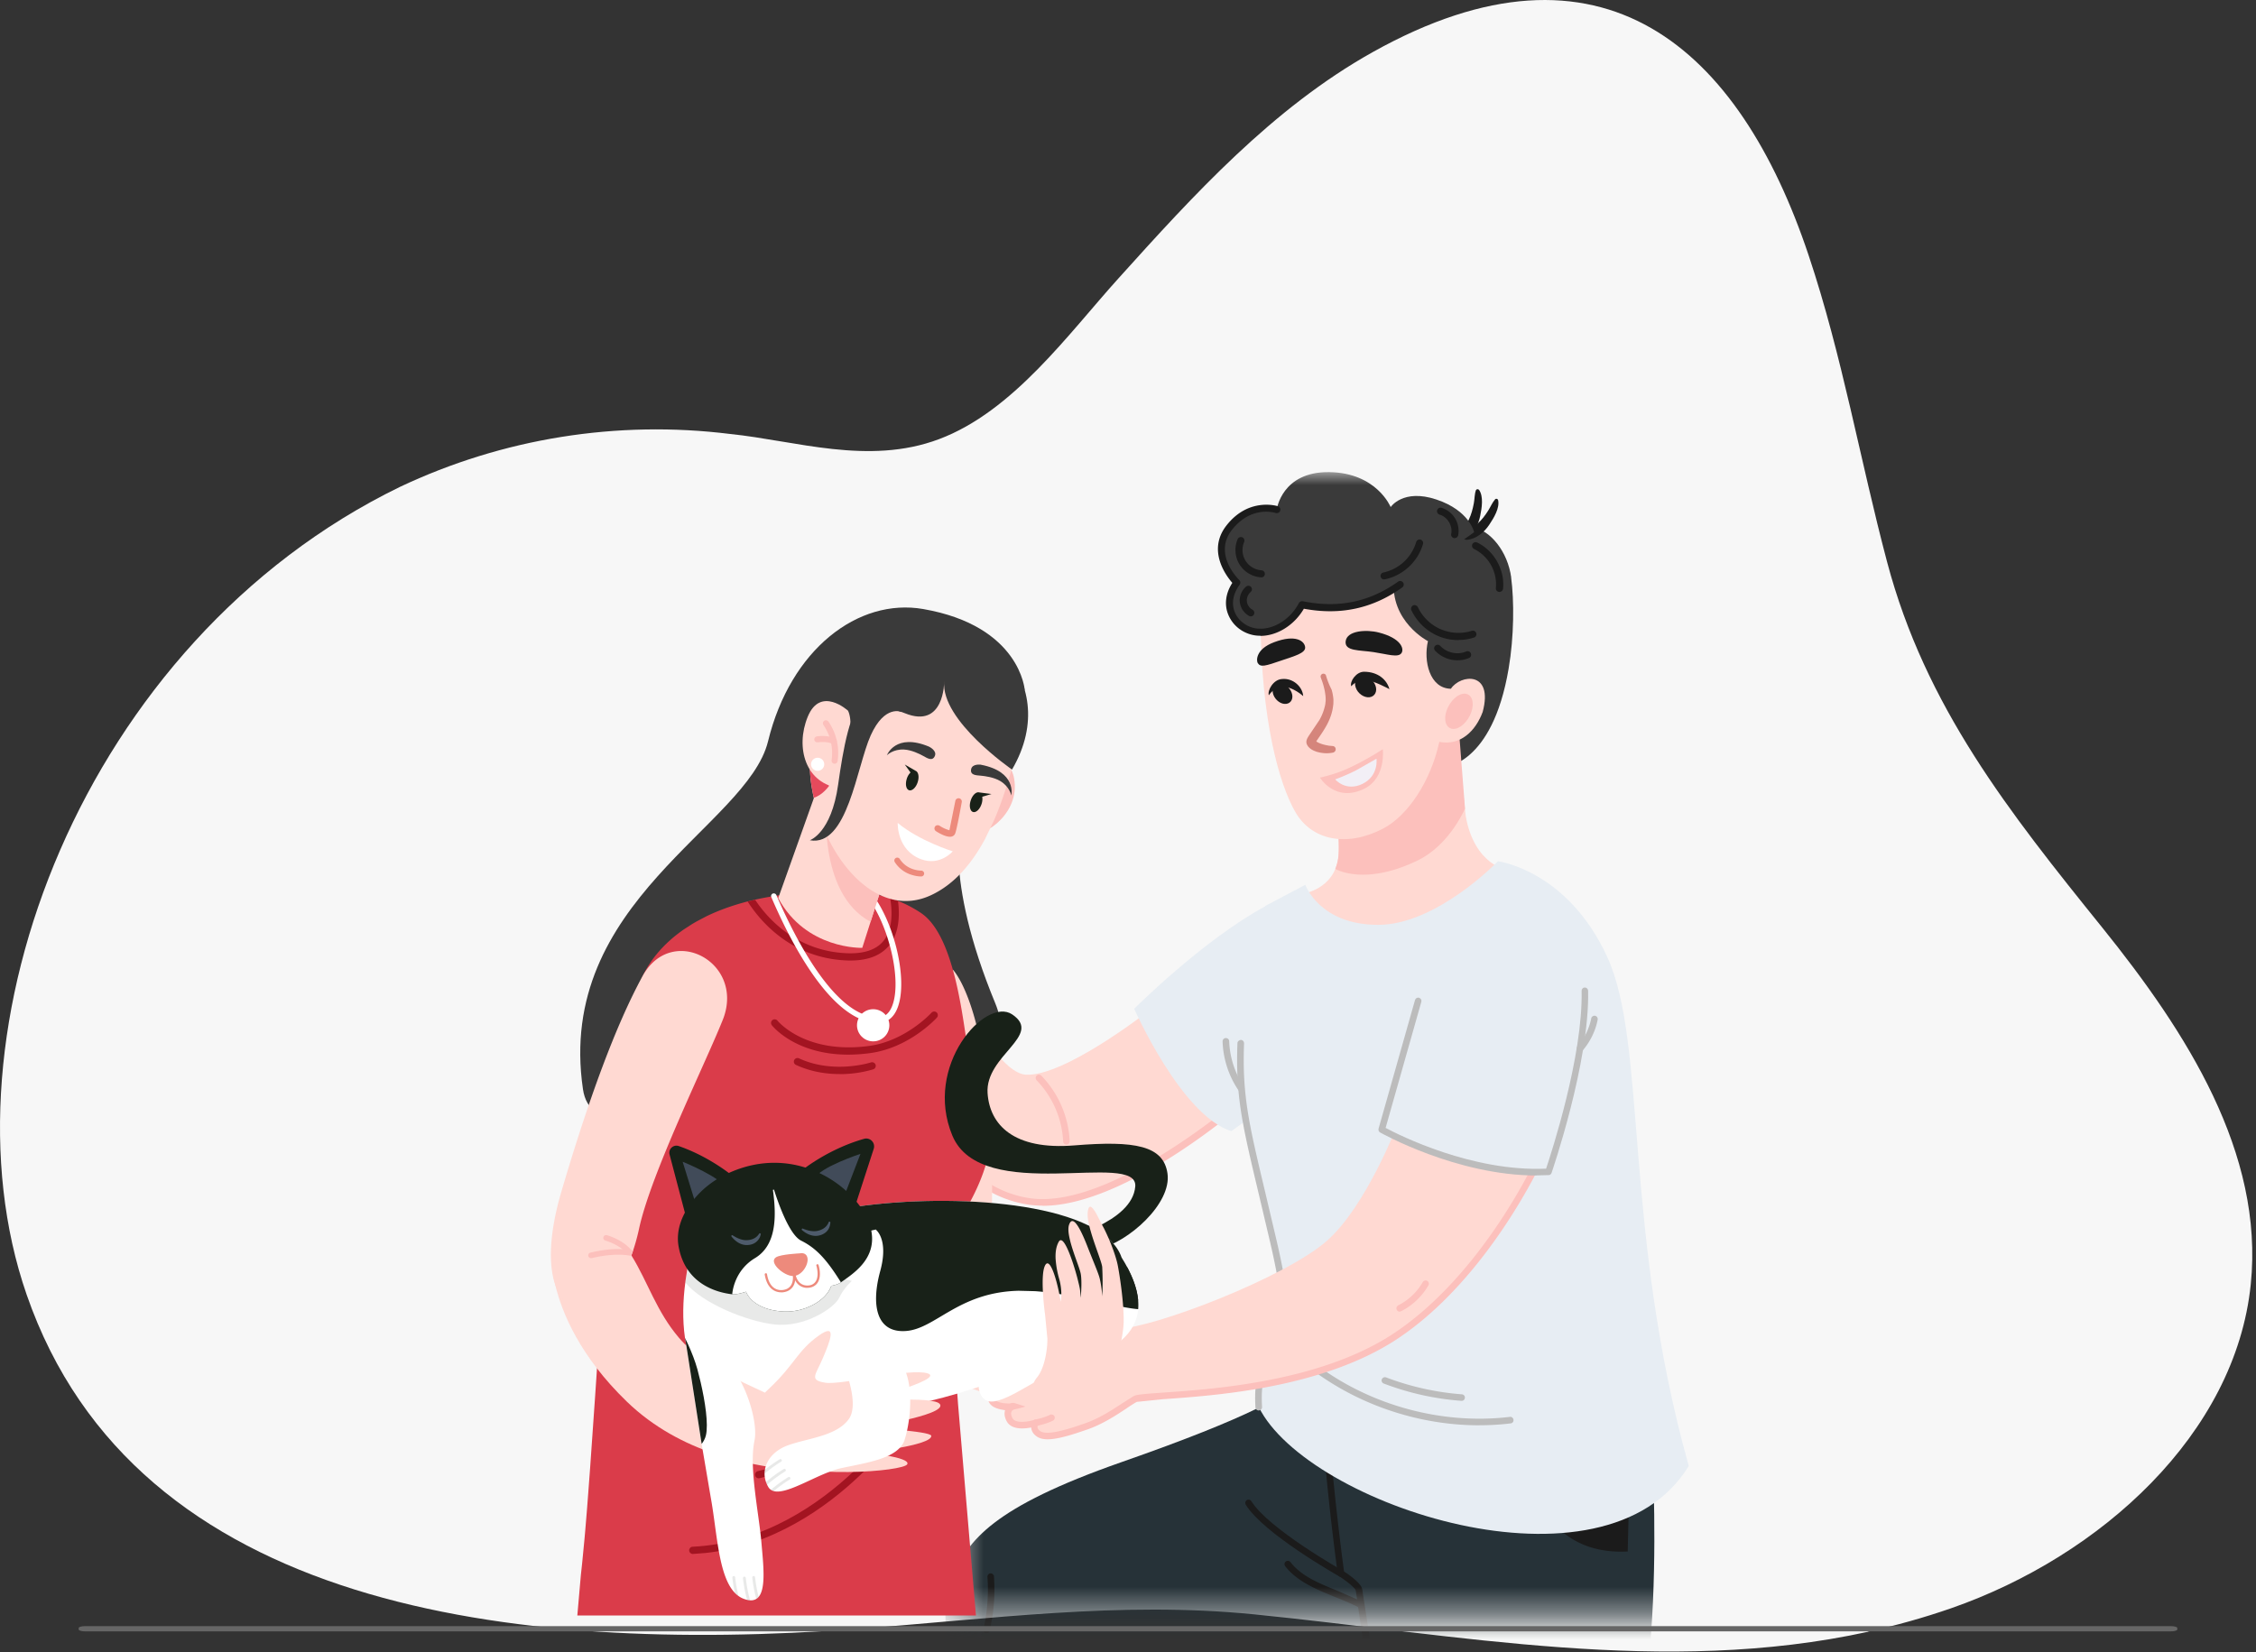 <svg xmlns="http://www.w3.org/2000/svg" width="86" height="63" fill="none" xmlns:v="https://vecta.io/nano"><rect width="100%" height="100%" fill="#333333" stroke="none"/><style><![CDATA[.B{fill:#1b1b1b}.C{fill:#ffd9d2}.D{fill:#fcc0bc}.E{fill:#182118}.F{fill:#3a3a3a}.G{fill:#fff}.H{fill:#ed8a7c}.I{fill:#e7edf3}.J{fill:#bcbcbc}]]></style><path d="M71.216 62.214c-7.746 1.7-15.664.108-23.424-.665-5.108-.507-10.034.183-15.155.56-13.018.955-27.46-.726-31.624-12.755-3.469-10.022 2.14-24.9 14.226-30.787 3.92-1.855 8.287-2.556 12.59-2.021 2.494.254 5.275 1.208 7.961.2 2.834-1.062 4.931-4.012 6.85-6.137 2.852-3.165 5.862-6.481 9.685-8.62 8.772-4.907 13.988-.127 16.618 7.738 1.281 3.823 1.962 7.808 2.994 11.7 1.463 5.515 4.639 9.521 8.214 13.954 3.183 3.953 6.163 8.575 5.649 13.59-.582 5.692-5.709 10.359-11.426 12.349-1.035.359-2.09.655-3.161.888" fill="#f7f7f7"/><mask id="A" maskUnits="userSpaceOnUse" x="36" y="18" width="31" height="44" mask-type="alpha"><path fill="#d9d9d9" d="M36.488 18h29.828v43.595H36.488z"/></mask><g mask="url(#A)"><path d="M49.39 52.695c-.178.419-1.674 1.317-6.627 3.048s-5.85 2.993-6.45 4.369-.418 4.124 2.747 9.924 4.776 7.896 4.776 7.896 2.984.751 4.417-1.672c0 0-1.014-5.085-2.151-7.896l-1.433-3.59s6.718-1.162 9.671-3.586c2.412-1.977-4.954-8.497-4.954-8.497l.004.004z" fill="#263238"/><path d="M44.878 78.161a4.79 4.79 0 0 1-1.07-.111c-.067-.016-.107-.083-.091-.15s.087-.107.154-.091c.028.008 2.878.688 4.255-1.574-.107-.522-1.074-5.199-2.132-7.824l-1.433-3.594c-.012-.036-.012-.075.008-.107a.14.14 0 0 1 .087-.063c.067-.012 6.718-1.186 9.616-3.558.051-.044.134-.036.178.016s.035.135-.016.178c-2.735 2.242-8.546 3.392-9.58 3.586l1.378 3.448c1.125 2.787 2.147 7.864 2.155 7.915a.11.11 0 0 1-.016.087c-.916 1.546-2.451 1.839-3.486 1.839l-.008.004z" class="B"/><path d="M51.118 55.269s1.014 8.607 2.029 13.992 1.764 10.612 4.599 11.122c2.507.451 5.645-1.024 8.656-2.273l6.687-2.693s.896-3.408-.655-4.725c0 0-5.254-.597-10.212.838l.718-9.268c.241-3.171.059-6.642.059-6.642l-11.881-.356v.004z" fill="#263238"/><path d="M58.883 57.542s.718 1.736 3.166 1.613l.059-2.392-3.225.779zm-.162 23.05a5.93 5.93 0 0 1-.995-.083c-2.708-.486-3.564-5.12-4.476-10.027l-.221-1.194c-.458-2.428-.932-5.757-1.315-8.433l-.032-.214c-.016-.083-.312-.336-.632-.542-.032-.02-.051-.051-.055-.091-.367-2.732-.537-4.891-.537-4.91-.004-.067.047-.13.114-.135a.12.12 0 0 1 .134.115c0 .02.17 2.143.529 4.839.233.15.663.463.695.684l.032.214 1.311 8.421.221 1.198c.892 4.82 1.737 9.37 4.275 9.825 2.234.403 5.025-.771 7.725-1.906l.865-.36 6.627-2.669c.106-.463.73-3.38-.632-4.535a.13.13 0 0 1-.016-.178c.043-.056.122-.059.178-.016 1.595 1.352.734 4.709.699 4.851-.012.04-.04.071-.075.083a375.79 375.79 0 0 0-6.683 2.689l-.861.36c-2.352.988-4.772 2.005-6.872 2.005l-.004.008z" class="B"/><path d="M43.658 38.639s-3.087 2.4-4.539 2.337c-1.314-.059-3.225-4.365-3.643-5.859 0 0-.343-.514-.446-1.048-.178-.897-1.046-1.854-1.524-1.676s.446.822.328 1.392c-.087.411-.545.822-.336 1.929l-.47.3s1.279 9.157 6.268 9.805c3.225.419 8.238-4.005 8.238-4.005l-3.88-3.171.004-.004z" class="C"/><path d="M39.751 45.969a3.59 3.59 0 0 1-.466-.028c-5.029-.652-6.28-9.651-6.331-10.031a.13.13 0 0 1 .107-.142.13.13 0 0 1 .142.107c.012.091 1.279 9.188 6.114 9.817 3.126.403 8.092-3.934 8.139-3.977s.13-.04.178.012.039.131-.012.178c-.197.174-4.646 4.069-7.871 4.069v-.004z" class="D"/><path d="M48.253 34.543c-2.388 1.285-5.017 3.918-5.017 3.918s1.792 4.069 3.703 4.666l2.329-1.676-1.014-6.907z" class="I"/><path d="M57.608 22.017c-.134-.992-.793-1.795-1.468-1.918-.482-.087-.857.166-1.247.494-.434.368-3.9.826-4.074 1.356s1.204 1.325 1.164 1.866c-.051.7 1.737.467 1.749 1.162.008.518.055 1.072.395 1.427.355.368.414 3.116.912 2.847 0 0 1.843-.047 2.471-3.76.209-1.222.213-2.59.095-3.475h.004z" class="F"/><path d="M55.449 26.892l.422 4.199c.324 1.925 1.638 2.103 1.638 2.103s-.395 1.748-3.876 2.349c-1.224.21-3.249-.241-3.959-1.471 0 0 1.168-.158 1.342-1.352.114-.771-.233-3.207-.233-3.207l3.62-2.803 1.05.178-.004.004z" class="C"/><path d="M55.847 30.834l-.28-3.614-.774-.439-.395-.067-3.62 2.803s.347 2.432.233 3.206a1.84 1.84 0 0 1-.11.407c.217.115 1.295.573 3.142-.324.789-.383 1.413-1.147 1.804-1.973z" class="D"/><path d="M55.306 26.26c-.809-.012-1.05-1.06-.872-1.815 0 0-1.461-.755-1.295-2.368-1.358-.834-5.1-.89-5.088 1.475.016 3.95.73 6.369 1.326 7.405.624 1.087 1.958 1.36 3.351.633.916-.478 1.804-1.767 2.139-3.305.805.158 1.386-.415 1.654-1.143.418-1.566-.849-1.435-1.212-.882h-.004z" class="C"/><path d="M56.376 18.669c.186.253.111.704.051.996-.067.34-.249.696-.564.866-.055.028-.15.024-.197-.02-.087-.079-.107-.17-.04-.277.044-.067.142-.107.197-.162.075-.075.126-.166.17-.261.095-.198.15-.407.19-.621.032-.166.024-.34.079-.498.016-.043.083-.055.111-.02l.004-.004z" class="B"/><path d="M57.107 19.06c.075.304-.166.692-.332.941-.189.289-.497.55-.853.581-.063.004-.146-.036-.174-.091-.047-.103-.032-.198.071-.273.067-.047.17-.043.245-.075.095-.04.182-.107.257-.174.166-.146.296-.32.41-.502.091-.142.154-.304.265-.431.032-.036.099-.02.107.024h.004z" class="B"/><path d="M50.546 25.75a3.02 3.02 0 0 0 .217.546c.024.087.047.182.059.289a.79.79 0 0 1 .008.17c0 .055 0 .099-.012.162-.028.249-.111.478-.225.696s-.253.415-.371.585c-.028.04-.055.087-.063.107.008-.02 0-.036-.004-.059.02.047-.012-.024 0 0 .024.032.099.071.162.095.134.055.261.075.347.091l.142.012c.071.008.118.067.111.138-.008.055-.044.095-.095.111 0 0-.063.016-.174.024s-.269 0-.458-.055c-.095-.036-.194-.067-.304-.178a.43.43 0 0 1-.075-.123.26.26 0 0 1-.004-.134c.008-.032.016-.043.024-.067.036-.071.067-.115.099-.162l.367-.546a1.95 1.95 0 0 0 .217-.569c.012-.04.012-.103.02-.15.004-.036 0-.087 0-.131-.004-.087-.02-.174-.032-.253-.032-.158-.071-.289-.103-.38l-.051-.138a.11.11 0 0 1 .063-.138c.047-.02.103 0 .13.043l.004.016z" fill="#d5857c"/><path d="M55.196 26.967c-.174.36-.126.72.107.807s.56-.142.734-.502.126-.72-.106-.807-.561.142-.734.502z" class="D"/><path d="M49.753 24.678c.02.225-.422.34-.872.494-.663.229-.829.277-.936.107-.051-.083-.091-.522.62-.791.833-.316 1.168-.043 1.188.19zm2.613.186c.529.079.939.225 1.062.032.103-.162-.016-.561-.864-.779-.47-.123-1.216-.079-1.267.332-.047.387.529.332 1.07.415z" class="B"/><path d="M47.147 22.207s-1.097-1.056-.292-2.091 1.816-.692 1.816-.692.19-1.447 2.001-1.423 2.341 1.332 2.341 1.332.47-.712 1.741-.289 1.441 1.249 1.441 1.249l-2.818 1.981c-1.034.739-2.25 1.072-3.742.771-.454.866-1.437 1.273-2.132.925-.584-.293-.9-1.024-.359-1.771l.004.008z" class="F"/><path d="M48.047 24.239a1.31 1.31 0 0 1-.6-.138 1.28 1.28 0 0 1-.679-.83c-.059-.245-.067-.617.209-1.048-.249-.285-.959-1.245-.225-2.186.853-1.095 1.954-.739 1.966-.735.071.024.107.099.083.17s-.099.107-.17.087c-.039-.012-.935-.293-1.67.644-.722.925.237 1.87.28 1.91a.14.14 0 0 1 .016.178c-.221.305-.3.621-.229.917.067.277.264.514.537.652.639.32 1.532-.075 1.95-.866.028-.051.087-.079.146-.071 1.362.277 2.55.028 3.635-.747.059-.043.146-.028.19.032s.028.146-.032.19c-1.125.803-2.353 1.071-3.75.811-.375.645-1.038 1.036-1.658 1.036v-.004zm.036-2.226h-.008a1.05 1.05 0 0 1-.825-.494 1.06 1.06 0 0 1-.071-.961c.028-.067.111-.099.178-.071s.099.111.071.178a.78.78 0 0 0 .051.712.79.79 0 0 0 .612.368c.075.004.13.067.126.142s-.063.127-.134.127z" class="B"/><path d="M47.68 23.5c-.02 0-.043-.004-.063-.016a.69.69 0 0 1-.355-.53c-.024-.221.071-.447.241-.589.059-.048.142-.04.19.016s.039.142-.016.19a.42.42 0 0 0-.146.356c.012.131.099.257.213.32.067.036.091.119.055.182a.13.13 0 0 1-.118.071zm5.081-1.408c-.063 0-.118-.044-.13-.107a.13.13 0 0 1 .107-.158 1.67 1.67 0 0 0 1.247-1.158c.02-.071.091-.115.166-.095s.114.095.095.166c-.19.672-.774 1.214-1.457 1.348h-.028v.004zm2.834 2.313c-.272 0-.549-.055-.797-.166a2.01 2.01 0 0 1-.995-.973c-.032-.067 0-.15.063-.182s.15 0 .182.063c.174.368.486.676.861.838a1.71 1.71 0 0 0 1.196.067c.071-.024.146.016.17.087s-.016.146-.087.17c-.189.059-.391.091-.588.091l-.004.004z" class="B"/><path d="M55.567 25.176a1.18 1.18 0 0 1-.861-.368c-.051-.055-.047-.142.008-.19s.142-.047.19.008c.245.265.659.356.987.213.071-.028.15 0 .178.071s0 .15-.071.178a1.09 1.09 0 0 1-.434.087h.004zm1.591-2.605c-.091-.008-.142-.075-.134-.15a1.51 1.51 0 0 0-.833-1.491c-.067-.032-.095-.115-.063-.182s.114-.095.182-.063c.647.308 1.062 1.052.987 1.763-.008.067-.067.119-.134.119l-.004.004zm-1.706-2.056h-.028c-.075-.016-.118-.087-.103-.162.063-.304-.142-.644-.442-.731-.071-.02-.114-.095-.095-.166s.095-.115.166-.095a.92.92 0 0 1 .636 1.048c-.012.063-.071.107-.13.107h-.004z" class="B"/><path d="M49.76 33.736s.537 1.526 2.775 1.526 4.567-2.424 4.567-2.424 2.645.332 4.168 3.649.596 10.434 3.106 19.405c-3.197 5.255-14.554 1.487-16.389-2.242-.178-3.048 1.907-.486.568-6.279-.955-4.128-1.342-5.171-1.255-7.595s.935-5.235.935-5.235l1.524-.806z" class="I"/><path d="M56.388 54.343c-2.388 0-4.804-.838-6.651-2.337-.055-.044-.063-.123-.02-.178s.122-.063.178-.02c2.104 1.712 4.97 2.538 7.662 2.214.067-.012.13.04.138.111s-.039.13-.11.138c-.399.047-.797.071-1.2.071h.004zm-.671-.933h-.008a10.47 10.47 0 0 1-2.961-.66c-.063-.024-.099-.099-.071-.162s.099-.095.162-.071a10.38 10.38 0 0 0 2.889.645c.067.004.122.063.114.134s-.059.115-.126.115zm-7.733.368c-.067 0-.122-.051-.126-.119-.075-1.273.241-1.621.541-1.953.403-.443.817-.898.028-4.306l-.442-1.874c-.628-2.637-.888-3.728-.813-5.753 0-.067.067-.119.13-.123.071 0 .122.059.122.13-.075 1.989.186 3.072.809 5.686l.442 1.878c.817 3.535.379 4.021-.087 4.531-.28.308-.545.601-.478 1.767.004.067-.047.13-.118.135h-.008z" class="J"/><path d="M53.27 42.885s-1.196 3.112-2.688 4.424c-1.595 1.404-6.549 3.301-7.942 3.353-.805.032-.959-.075-1.642-.119-.718-.044-1.701-.178-1.879.091s.387.142 1.074.719c.268.225.213.85-.628 1.182-1.172.463-1.437.269-1.701.494-.387.328.178.656.718.597 0 0-.253.221-.091.51.205.36.987.119.987.119s-.158.233.118.419.924.032 1.851-.301c.774-.273 1.433-.807 1.836-1.032s6.328.028 9.987-2.436c3.462-2.333 5.447-6.761 5.447-6.761l-5.447-1.257v-.004z" class="C"/><path d="M39.94 54.877c-.17 0-.308-.032-.41-.103-.119-.079-.19-.178-.213-.293 0-.02-.008-.04-.008-.055-.276.055-.75.091-.928-.229-.087-.154-.107-.3-.067-.431-.205-.028-.466-.083-.588-.261-.095-.142-.087-.32.024-.53.032-.063.107-.087.17-.055s.087.107.055.17c-.063.122-.075.217-.035.277.095.138.466.154.632.138a.12.12 0 0 1 .13.091c.016.059-.012.119-.067.146 0 0-.063.036-.083.103s0 .138.047.229c.122.225.659.119.837.059.051-.016.107 0 .138.043s.032.103 0 .146c-.024.04-.067.142.087.245.265.178 1.066-.075 1.737-.312.529-.19 1.007-.502 1.389-.755l.426-.269c.114-.063.403-.083 1.109-.134 1.974-.135 6.079-.419 8.866-2.297 3.391-2.285 5.384-6.662 5.404-6.709.028-.063.103-.091.166-.063s.091.103.063.166c-.02.043-2.041 4.487-5.491 6.812-2.846 1.918-6.995 2.202-8.988 2.341l-1.007.103c-.114.063-.256.154-.41.261-.395.261-.884.581-1.441.779-.663.233-1.18.387-1.551.387h.008z" class="D"/><path d="M52.673 43.067s3.134 1.791 6.359 1.613c0 0 3.126-8.758-.987-9.865-3.88-1.044-5.372 8.252-5.372 8.252z" class="I"/><path d="M58.579 44.819c-3.059 0-5.937-1.625-5.968-1.641-.051-.028-.075-.087-.059-.146l1.389-4.903c.02-.067.087-.107.154-.087s.106.087.087.154l-1.362 4.808c.521.277 3.292 1.676 6.118 1.554.197-.589 1.409-4.294 1.354-6.781 0-.071.055-.127.122-.127s.122.055.126.123c.059 2.74-1.382 6.907-1.393 6.947-.016.047-.059.083-.11.083l-.462.012.004.004z" class="J"/><path d="M51.683 26.22c.079.225.316.387.521.364s.312-.225.229-.447-.316-.387-.521-.364-.312.225-.229.447z" class="B"/><path d="M52.966 26.276c-.099-.364-.438-.66-.959-.664-.304-.008-.561.368-.497.553 0 0 .209-.253.525-.241s.932.352.932.352zm-4.425.213c.079.213.296.372.489.348s.288-.213.209-.427-.296-.372-.489-.348-.288.213-.209.427z" class="B"/><path d="M49.678 26.537c-.024-.352-.387-.692-.805-.648-.336.016-.565.439-.505.621 0 0 .186-.308.533-.32.387-.012.778.352.778.352v-.004z" class="B"/><path d="M47.313 41.624c-.039 0-.079-.02-.103-.055a3.52 3.52 0 0 1-.604-1.862c0-.071.051-.127.122-.13.083.008.126.051.13.123a3.3 3.3 0 0 0 .561 1.728c.039.055.024.135-.032.174-.02.016-.047.02-.071.02l-.004.004zm12.924-1.526c-.028 0-.059-.012-.083-.032-.051-.047-.059-.127-.012-.178a2.32 2.32 0 0 0 .517-1.06c.012-.067.083-.111.146-.099s.111.079.099.146c-.083.435-.284.842-.572 1.178-.024.028-.059.044-.095.044z" class="J"/><path d="M38.582 53.75c-.059 0-.111-.044-.122-.103-.012-.067.032-.134.099-.146 0 0 .308-.059.541-.142.063-.024.138.012.162.075s-.008.138-.075.162c-.253.091-.565.15-.58.154h-.024zm.896.625c-.059 0-.111-.039-.122-.099-.016-.067.032-.135.099-.15.107-.02.418-.099.568-.182.059-.036.138-.012.17.047s.012.138-.047.17c-.217.119-.624.206-.639.21h-.024l-.004.004zm13.879-4.365c-.047 0-.091-.024-.111-.071-.032-.063-.004-.138.055-.17.387-.194.722-.51.935-.886.036-.059.111-.083.17-.047s.083.111.047.17c-.241.419-.612.771-1.042.988a.14.14 0 0 1-.055.012v.004z" class="D"/><path d="M51.118 60.12c-.02 0-.043-.004-.063-.016-.118-.067-2.901-1.645-3.568-2.736-.035-.059-.016-.138.044-.174s.138-.016.174.043c.632 1.036 3.45 2.633 3.478 2.649.059.036.083.111.047.17-.024.039-.067.063-.111.063z" class="B"/><path d="M51.845 61.294s-.039-.004-.055-.012c-.28-.142-.588-.269-.884-.387-.718-.293-1.46-.593-1.914-1.182-.043-.055-.032-.134.024-.178a.13.13 0 0 1 .178.024c.414.538 1.093.81 1.812 1.103l.904.395c.063.032.087.107.055.17-.024.044-.067.067-.111.067h-.008zm-14.234.973h-.028c-.067-.016-.111-.083-.095-.15a6.76 6.76 0 0 0 .154-1.993c-.004-.067.047-.13.114-.135s.13.048.134.115a6.87 6.87 0 0 1-.162 2.068c-.012.059-.063.099-.122.099l.004-.004z" class="B"/><path d="M52.713 28.565s-.568.376-1.22.684c-.612.293-1.176.399-1.176.399s.584.969 1.693.423c.837-.415.703-1.506.703-1.506z" class="D"/><path d="M51.943 29.885c-.639.316-1.046-.17-1.046-.17s.379-.127.833-.364l.742-.423s.095.648-.529.957z" fill="#f2eff6"/><path d="M40.654 43.641c-.067 0-.122-.051-.126-.119a3.61 3.61 0 0 0-1.011-2.333c-.047-.051-.047-.13 0-.178s.13-.047.178 0a3.86 3.86 0 0 1 1.082 2.499c0 .067-.051.127-.118.131h-.004z" class="D"/></g><path d="M36.667 31.188s-.754 2.153 1.273 7.064c1.205 2.918-3.57 3.064-4.265 1.356-.641-1.575-.588-6.069-.588-6.069s1.701-3.091 3.58-2.351z" class="F"/><path d="M42.074 51.842c-1.646-.822-3.403-2.003-4.1-2.486l-.08-.056-.146-.101-.086-.061.005-.023c.723-10.113-1.347-12.149-1.347-12.149l-1.563 9.092s-3.141 3.941-.655 5.538c1.3.835 3.764 1.673 5.821 2.284a1.26 1.26 0 0 0 1.494-.663l.657-1.376v.001z" class="C"/><g class="H"><path d="M37.808 53.003c.006.076.072.132.149.126.059-.005.107-.046.122-.1.005-.016.006-.032.005-.049a9.44 9.44 0 0 1 .017-1.636l-.097-.017-.176-.029-.027.333c-.029.454-.031.917.007 1.372z"/><path d="M37.184 52.443c.053.027.114.016.156-.022.012-.011.021-.023.029-.039.13-.256.276-.508.432-.752l.203-.303-.176-.029-.103-.018c-.002-.007-.004-.015-.006-.023a8.88 8.88 0 0 0-.596 1.002c-.034.068-.007.15.061.184h-.001z"/></g><path d="M39.064 26.312s-.167-2.446-3.87-3.091c-2.479-.431-5.06 1.532-5.915 5.041-.791 3.246-8.111 6.091-7.056 13.268.484 3.29 8.356-1.499 7.824-4.557s1.138-6.241 3.294-8.347 3.892-3.249 5.724-2.314v-.001z" class="F"/><path d="M37.204 61.595l-.684-8.071-.061-.84-.021-.314-.038-.621-.01-.205-.043-.637-.084-.903c-.158-1.515-.287-2.055.199-3.163a10.75 10.75 0 0 1 .453-.895c.494-.89.74-1.645.831-2.292.254-1.798-.679-2.776-.831-3.55-.206-1.055-.475-4.381-1.793-5.285-.301-.203-.601-.356-.89-.47l-.298-.109c-.847-.273-1.515-.227-1.515-.227-1.401-.053-2.606.059-3.631.288l-.285.068c-.589.151-1.115.344-1.579.569l-.367.193-.162.094-.325.21c-.828.574-1.373 1.269-1.663 1.993-.368.92-.669 2.945-.926 5.46l-.048.495-.036.364-.119 1.335-.292 3.779-.227 3.291-.027.409-.046.681-.19 2.722-.069.923-.048.63-.071.859-.028.311-.081.839-.011.109-.045.416-.135 1.543h15.202-.004z" fill="#da3c4a"/><path d="M33.941 35.987c-.307.421-.817.635-1.518.635-.042 0-.084 0-.127-.002-2.183-.077-3.373-1.582-3.795-2.247l.285-.068c.43.653 1.541 1.971 3.519 2.04.668.023 1.142-.15 1.41-.517.319-.439.302-1.085.219-1.582l.298.107c.068.522.052 1.164-.291 1.636h-.001zm-1.605 4.224c-2.005 0-2.874-1.072-2.914-1.123-.047-.06-.037-.146.023-.194s.147-.037.195.023c.01.012 1.057 1.29 3.491.962 1.391-.188 2.368-1.255 2.377-1.266a.14.14 0 0 1 .197-.011.14.14 0 0 1 .011.195c-.042.048-1.055 1.153-2.547 1.355a6.26 6.26 0 0 1-.834.059zm-.332.74c-.496 0-1.082-.081-1.662-.349-.07-.032-.099-.115-.067-.183a.14.14 0 0 1 .184-.067c1.319.611 2.729.16 2.742.155a.14.14 0 0 1 .176.088c.025.073-.015.15-.087.175a4.42 4.42 0 0 1-1.286.183v-.001z" fill="#a31421"/><path d="M29.634 48.149c-.056 0-.109-.034-.13-.09-.027-.071.01-.151.081-.177 2.47-.916 5.538-.648 5.569-.646.076.007.133.074.125.15s-.074.132-.151.124c-.029-.002-3.038-.264-5.446.63-.016.006-.032.008-.048.008z" fill="#4d70e0"/><path d="M26.906 59.21l-.49.038c-.076.004-.141-.055-.145-.131s.055-.142.131-.144c2.704-.129 4.848-1.649 6.17-2.903 1.439-1.365 2.246-2.717 2.253-2.73.039-.066.124-.088.19-.049s.088.123.049.189c-.009.014-.83 1.394-2.297 2.785-1.277 1.211-3.303 2.666-5.864 2.945l.001-.001zm2.922-3.104c-.282.099-.573.184-.875.254-.075.017-.149-.029-.166-.104s.029-.149.104-.165c3.799-.864 6.03-4.502 6.052-4.538.039-.066.124-.087.19-.048s.087.123.048.189c-.021.034-1.972 3.221-5.353 4.411z" fill="#a31421"/><g class="G"><path d="M29.489 34.064c.045-.005.088.021.106.062.699 1.621 2.222 4.646 3.871 4.66.253 0 .427-.138.541-.424.415-1.038-.206-3.416-1.115-4.354-.036-.037-.046-.091-.02-.134a.11.11 0 0 1 .173-.02c.975 1.001 1.614 3.469 1.164 4.588-.146.366-.402.559-.738.559-1.777-.015-3.343-3.1-4.068-4.796-.027-.063.015-.136.085-.143h.001z"/><path d="M33.903 39.091c0 .338-.276.613-.617.613s-.617-.275-.617-.613.276-.613.617-.613.617.275.617.613z"/></g><path d="M29.667 34.242c1.056 1.97 3.203 1.897 3.203 1.897l1.186-3.723-2.538-1.918-.408-.308-1.443 4.051z" class="C"/><path d="M31.518 30.499s-.402 3.534 1.668 4.649l.87-2.732-2.538-1.918h.001zm5.992-1.59s1.119-.251 1.175 1.019-1.458 2.35-2.429 1.76c0 0 .639-2.345 1.254-2.778v-.001z" class="D"/><path d="M31.032 27.701c-.119.356-.176.779-.176 1.239l.004.243.034.461a6.4 6.4 0 0 0 .129.773c.556 2.456 2.456 4.657 4.473 3.712.9-.421 1.557-1.217 2.052-2.135l.339-.703c.222-.511.404-1.039.556-1.548l.065-.221.248-.92c.08-.319.108-.638.087-.952-.071-1.096-.727-2.098-1.766-2.587-.996-.467-2.144-.747-2.907-.675-1.047.099-1.717.416-2.295 1.359-.144.236-.282.509-.421.829l-.109.261-.166.437-.147.427z" class="C"/><path d="M35.422 28.472s.306.146.214.354-.284.085-.435 0-.457-.233-.739-.248c-.417-.022-.654.218-.654.218s.327-.869 1.615-.325zm1.973.684s-.335-.049-.376.175.187.228.36.243.51.061.753.206c.359.215.419.546.419.546s.22-.902-1.156-1.168v-.001z" class="F"/><path d="M30.856 28.94l.004.243.034.461c.027.259.071.516.129.773.349-.107.586-.461.586-.461l-.751-1.016h-.001z" fill="#e54a5c"/><path d="M35.993 25.99s.012 1.821-1.503 1.202-1.336.917-2.277 1.102-1.799-1.962.09-3.784 5.297-.389 6.028.45c.874 1.003 1.284 2.61.248 4.381 0 0-2.718-1.869-2.585-3.353l-.001.001z" class="F"/><path d="M34.727 33.348a1.16 1.16 0 0 1-.617-.478c-.033-.053-.018-.121.034-.154s.122-.018.155.034c.287.447.795.444.816.444.061 0 .113.048.114.11s-.048.112-.109.113c-.014 0-.183.003-.393-.07z" class="H"/><path d="M32.327 27.097s-1.047-.959-1.535.229c-.483 1.178-.089 2.571 1.256 2.729 0 0 .613-2.287.279-2.959z" class="C"/><path d="M31.421 29.14c0 .138-.113.25-.252.25s-.252-.112-.252-.25.113-.25.252-.25.252.112.252.25z" class="G"/><path d="M34.371 27.148s-.641-.303-1.179.89-.88 4.262-2.32 3.998c0 0 .819-.267 1.078-2.117.183-1.304.464-2.994 1.03-3.244s1.205-.048 1.39.475v-.001z" class="F"/><g class="D"><path d="M31.775 29.112c-.05-.018-.082-.071-.074-.126a1.9 1.9 0 0 0-.308-1.34c-.038-.05-.028-.122.022-.161s.123-.028.162.022a2.11 2.11 0 0 1 .352 1.515c-.01.062-.069.106-.131.096-.007 0-.015-.004-.022-.006h-.001z"/><path d="M31.116 28.297c-.038-.013-.067-.048-.075-.09-.01-.062.033-.121.097-.131.017-.002.435-.065.704.087.055.03.075.101.044.156s-.102.075-.157.044c-.166-.093-.457-.075-.555-.06-.02.002-.039 0-.058-.006z"/></g><path d="M34.982 29.824c-.066.205-.214.342-.328.305s-.152-.233-.086-.438a.57.57 0 0 1 .141-.238l-.219-.304.413.239c.109.043.145.236.079.436zm2.462.554a.59.59 0 0 1-.026.275c-.066.205-.214.342-.328.305s-.152-.233-.086-.438.206-.335.318-.308l.474.062-.352.104z" class="E"/><path d="M36.32 32.459s-1.271-.392-2.099-1.083c0 0-.043 1.034.888 1.383.726.272 1.211-.3 1.211-.3z" class="G"/><path d="M36.418 30.538l-.226 1.117a1.28 1.28 0 0 1-.373-.171c-.056-.035-.134-.026-.174.028s-.027.139.033.178c.074.048.215.131.354.178.09.03.179.046.249.027.056-.016.101-.052.125-.102.047-.094.16-.674.257-1.211.011-.061-.024-.12-.082-.14-.072-.024-.15.021-.163.095l.001.001z" class="H"/><path d="M40.514 47.238s2.654-.609 2.763-2.004-5.864.73-6.973-1.938 1.27-5.296 2.279-4.621c1.197.801-1.034 1.561-.936 3.006.081 1.2.99 2.179 3.307 1.99s3.397.009 3.551 1.069c.168 1.155-1.504 2.627-2.622 2.875s-1.37-.376-1.37-.376z" class="E"/><path d="M42.778 48.835c-.054.215-.149.442-.289.684-.77 1.326-2.597 2.427-4.749 3.208-3.07 1.116-6.801 1.583-9.058 1.129-.809-.164-1.429-.444-1.761-.857-.077-.095-.147-.195-.212-.297-.27-.422-.442-.896-.544-1.39l-.053-.299c-.103-.704-.076-1.437.012-2.113l.012-.095.067-.43.161-.762c.21-.863.446-1.451.446-1.451s.145 1.243 4.292.151l.777-.176.83-.138.333-.044c3.746-.461 9.016-.035 9.711 1.991.092.267.104.563.022.887l.001.001z" class="G"/><g opacity=".1" class="E"><path d="M32.475 48.835s-.324.289-.484.646-1.288 1.157-2.495 1.014c-1.027-.121-2.72-.795-3.37-1.595l.012-.095.068-.43.161-.762c.291-.098.597-.089.597-.089l5.511 1.312v-.001z"/></g><g class="C"><path d="M28.699 55.607c-.351-.292-.501-1.618.593-2.638 1.013-.945 1.091-1.459 1.919-2.046.718-.509.437.194.161.848s-.544.847.087.948 3.242-.579 3.914-.353-2.648 1.097-2.648 1.097 2.91-.271 3.111.082c.239.422-2.854.887-2.854.887s2.505.122 2.519.313c.027.371-2.487.64-2.487.64s1.719.171 1.571.443-3.89.591-5.885-.221l-.001-.001z"/><path d="M29.874 56.013c-1.224-.176-3.904-.565-5.981-2.575-1.784-1.727-2.465-3.37-2.723-4.436-.183-.756-.152-1.222-.152-1.222s1.835-1.395 2.538-.609l.157.185.214.289.115.176.027.044.017.028c.607.984.941 2.115 1.802 3.12 1.081 1.262 2.893 1.842 3.607 2.261 1.757 1.029 1.603 2.916.378 2.74v-.001z"/></g><path d="M28.233 45.09s-.957-.907-2.359-1.394a.27.27 0 0 0-.35.322l.612 2.323s1.886-.128 2.098-1.25v-.001z" class="E"/><path d="M26.546 45.983l-.523-1.689s1.528.614 1.682 1.058c0 0-.682.699-1.159.631z" fill="#414b59"/><path d="M30.543 44.642s.992-.823 2.397-1.222a.3.3 0 0 1 .367.381l-.679 2.093s-1.949-.117-2.085-1.251v-.001z" class="E"/><path d="M32.167 45.645l.635-1.652s-1.566.513-1.749.945c0 0 .634.743 1.114.706v.001z" fill="#414b59"/><path d="M32.06 48.89c-.145.105-.371.134-.371.134-.198.59-1.06 1.027-1.832.98-1.206-.072-1.417-.755-1.417-.755s-.341.12-.526.099c-.559-.065-1.776-.364-2.043-1.81-.12-.647.15-1.229.462-1.659a3.56 3.56 0 0 1 1.33-1.1c2.793-1.362 5.309.703 5.559 2.187.18 1.069-.741 1.619-1.162 1.925v-.001z" class="E"/><path d="M30.607 46.844c-.034-.015-.063.031-.034.055.154.134.425.3.738.182.259-.098.332-.299.343-.468.003-.038-.05-.05-.064-.015-.05.131-.166.275-.424.331-.195.043-.413-.023-.558-.085h-.001zm-2.676.255c-.031-.021-.068.018-.044.048.127.16.362.372.691.314a.5.5 0 0 0 .422-.397c.01-.037-.04-.059-.06-.027-.074.12-.214.239-.478.248-.2.006-.4-.099-.533-.186h.001z" fill="#4e5b6b"/><path d="M32.059 48.89c-.145.105-.371.134-.371.134-.198.59-1.06 1.027-1.832.98-1.206-.072-1.417-.755-1.417-.755s-.341.12-.526.099c0 0 .043-.883.867-1.379s.822-1.586.686-2.587c-.004-.027.036-.035.043-.01.181.568.591 1.71 1.03 1.93.592.294.988.742 1.517 1.589.011.018-.01-.018 0 0l.002-.001zm-3.138 11.995a.37.37 0 0 1-.091.078.4.4 0 0 1-.236.053.6.6 0 0 1-.116-.018c-.041-.01-.084-.023-.129-.04a.85.85 0 0 1-.197-.106.92.92 0 0 1-.139-.12c-.632-.654-.677-2.313-.916-3.622l-.35-2.056-.583-3.744c.023-.021.048-.027.074-.032 1.227-.261 2.143 1.333 2.444 2.577.103.427.134.813.08 1.068-.216 1.016.163 2.735.262 3.871.07.81.185 1.75-.104 2.091h.001z" class="G"/><g opacity=".1" class="E"><path d="M28.154 60.852a.91.91 0 0 1-.139-.12 4.82 4.82 0 0 1-.096-.582c-.002-.029.018-.055.048-.059s.055.018.059.048a4.91 4.91 0 0 0 .128.712v.001zm.44.163c-.036-.002-.075-.007-.116-.018a5.41 5.41 0 0 1-.155-.824c-.002-.029.018-.055.048-.059s.055.018.059.048a5.3 5.3 0 0 0 .163.851v.002z"/><path d="M28.921 60.885a.37.37 0 0 1-.091.078 5.37 5.37 0 0 1-.152-.813c-.003-.029.018-.055.048-.059s.055.018.059.048c.026.266.081.532.135.746h.001z"/></g><path d="M26.909 54.729c-.028.118-.087.227-.161.325l-.583-3.744-.053-.299.127.267c.127.28.259.612.348.935l.122.488c.17.732.303 1.598.2 2.029l.001-.001z" class="E"/><path d="M34.487 54.895c-.239.714-1.415.865-2.416 1.081-.86.185-2.041 1.025-2.578.875a.33.33 0 0 1-.107-.05c-.041-.027-.074-.065-.102-.112-.016-.027-.029-.054-.042-.082l-.043-.104c-.037-.106-.054-.214-.053-.319a.86.86 0 0 1 .014-.149c.065-.392.377-.745.866-.925.755-.277 1.849-.346 2.327-.998s-.305-2.333-.305-2.333c.327-.779.849-.735 1.892-.19s.783 2.591.544 3.305h.001z" class="G"/><g opacity=".1" class="E"><path d="M29.775 55.731a5.28 5.28 0 0 0-.626.453.86.86 0 0 1 .014-.149 5.1 5.1 0 0 1 .558-.395c.026-.016.059-.007.074.018s.007.059-.018.073zm.155.372a5.22 5.22 0 0 0-.684.503l-.043-.104a5.51 5.51 0 0 1 .672-.491c.026-.016.059-.007.074.018s.007.059-.018.073zm.176.307c-.227.137-.441.299-.61.441a.33.33 0 0 1-.107-.05 5.43 5.43 0 0 1 .661-.482c.026-.016.059-.007.074.018s.007.059-.018.073h.001z"/></g><path d="M43.388 49.915c-.081.907-.841 1.572-2.296 2.007-1.281.382-2.606 1.525-3.303 1.515-.586-.007-.742-1.036.084-1.96.701-.784 1.217-1.575 1.585-2.247.582-1.062.798-1.833.798-1.833s.12-.049.311-.098c.252-.065.625-.128 1.011-.081.43.053.874.244 1.178.729l.221.382c.244.46.382.881.413 1.263.009.112.009.22 0 .325v-.001z" class="G"/><g class="E"><path d="M43.388 49.915c-.27-.021-.626-.09-1.036-.179-.837-.181-1.897-.438-2.895-.507l-.626-.016c-2.315.056-3.175 1.471-4.32 1.536s-1.292-1.061-.957-2.283-.169-1.584-.169-1.584c.686-.837 4.11-.753 5.924-.587.707.065 1.522.436 2.269.922a9.55 9.55 0 0 1 1.235.957l.162.153c.244.46.382.881.413 1.263.009.112.009.22 0 .325v.001z"/><path d="M43.388 49.59c-.138-.326-.354-.563-.61-.756-.639-.481-1.519-.686-2.013-1.331-.058-.076-.124-.144-.199-.207-.807-.688-2.486-.64-3.382-.292-.979.378-1.933-.023-2.829-.165s-1.967.356-1.967.356c-.635-.489-.601-.864-.506-1.059l.83-.138.333-.044c3.746-.461 9.016-.035 9.711 1.991.382.61.593 1.158.632 1.643v.001z"/></g><g class="H"><path d="M30.489 47.787s-.731.034-.909.151c-.299.197.311.714.648.714s.598-.432.555-.681-.293-.184-.293-.184h-.001z"/><path d="M29.779 49.273a.57.57 0 0 1-.25-.057c-.198-.098-.324-.306-.377-.621-.004-.024.012-.046.037-.05s.047.012.05.037c.048.286.159.474.329.558.177.088.365.035.44-.004.388-.204.145-.823.142-.829-.008-.022.003-.048.025-.057s.048.002.058.024c.011.028.275.698-.183.939a.61.61 0 0 1-.27.062v-.001z"/><path d="M30.775 49.103a.51.51 0 0 1-.258-.067c-.172-.099-.273-.294-.301-.579-.003-.024.015-.045.039-.048s.045.015.048.039c.024.255.112.427.258.511s.319.053.387.022c.352-.156.174-.718.173-.723-.007-.023.005-.048.028-.055s.048.005.055.028.204.641-.221.83a.53.53 0 0 1-.209.04z"/></g><path d="M42.077 46.824l-.274-.53c-.163-.288-.298-.427-.338-.078a1.1 1.1 0 0 0 .012.277c.088.61.517 1.577.54 1.815a11.24 11.24 0 0 1 .002 1.123c.001-.034-.036-.508-.123-.775-.082-.25-.212-.543-.449-1.147-.103-.264-.22-.532-.33-.716-.144-.24-.278-.338-.362-.101-.042.117-.031.289.01.483.102.504.392 1.158.434 1.394.055.315.001.88-.001.915-.027-.336-.016-.306-.12-.72-.072-.289-.296-1.048-.494-1.351-.085-.131-.166-.177-.227-.062-.097.177-.127.393-.118.624a3.65 3.65 0 0 0 .141.797c.135.493.056.859.056.859-.093-.554-.23-1.073-.362-1.316-.093-.172-.183-.208-.255-.022-.14.362-.041 1.345.004 1.712 0 .011.002.023.004.033s.003.021.004.03l.01.077.086.893c.005.424-.107 1.136-.4 1.486-.584.699.572 1.744 1.461 1.531.388-.093.701-.377.901-.72l.494-.828c.013-.043.441-1.38.452-2.115.011-.746-.165-1.849-.228-2.161s-.26-.873-.528-1.407zm-14.496-8.015l-.027.071c-.68 1.705-2.737 5.854-3.193 7.969a7.74 7.74 0 0 1-.227.832l-.064.182-.007.022c-.826 2.222-2.379 2.579-2.892 1.116-.257-.731-.255-1.916.225-3.552 1.039-3.539 2.079-6.362 3.097-8.229 1.097-2.011 3.867-.565 3.089 1.588v.001z" class="C"/><g class="D"><path d="M24.07 47.864l.017.028c-.007-.003-.016-.004-.025-.006-.217-.049-.712-.106-1.508.082-.009.002-.017.002-.025.002-.048 0-.092-.033-.104-.082-.014-.057.022-.115.08-.129.529-.125.933-.148 1.222-.133l.201.017.146.024.061.013-.064.182-.002.001z"/><path d="M23.985 47.837c-.031 0-.063-.013-.083-.039-.285-.348-.82-.497-.825-.498-.058-.016-.091-.075-.075-.131s.075-.09.131-.075c.024.006.607.169.934.57.037.045.031.114-.016.15a.11.11 0 0 1-.067.024l.001-.002z"/></g><path d="M82.752 62H3.248c-.137 0-.248.031-.248.07v.06c0 .038.111.07.248.07h79.503c.137 0 .248-.031.248-.07v-.06c0-.038-.111-.07-.248-.07z" fill="#666"/></svg>